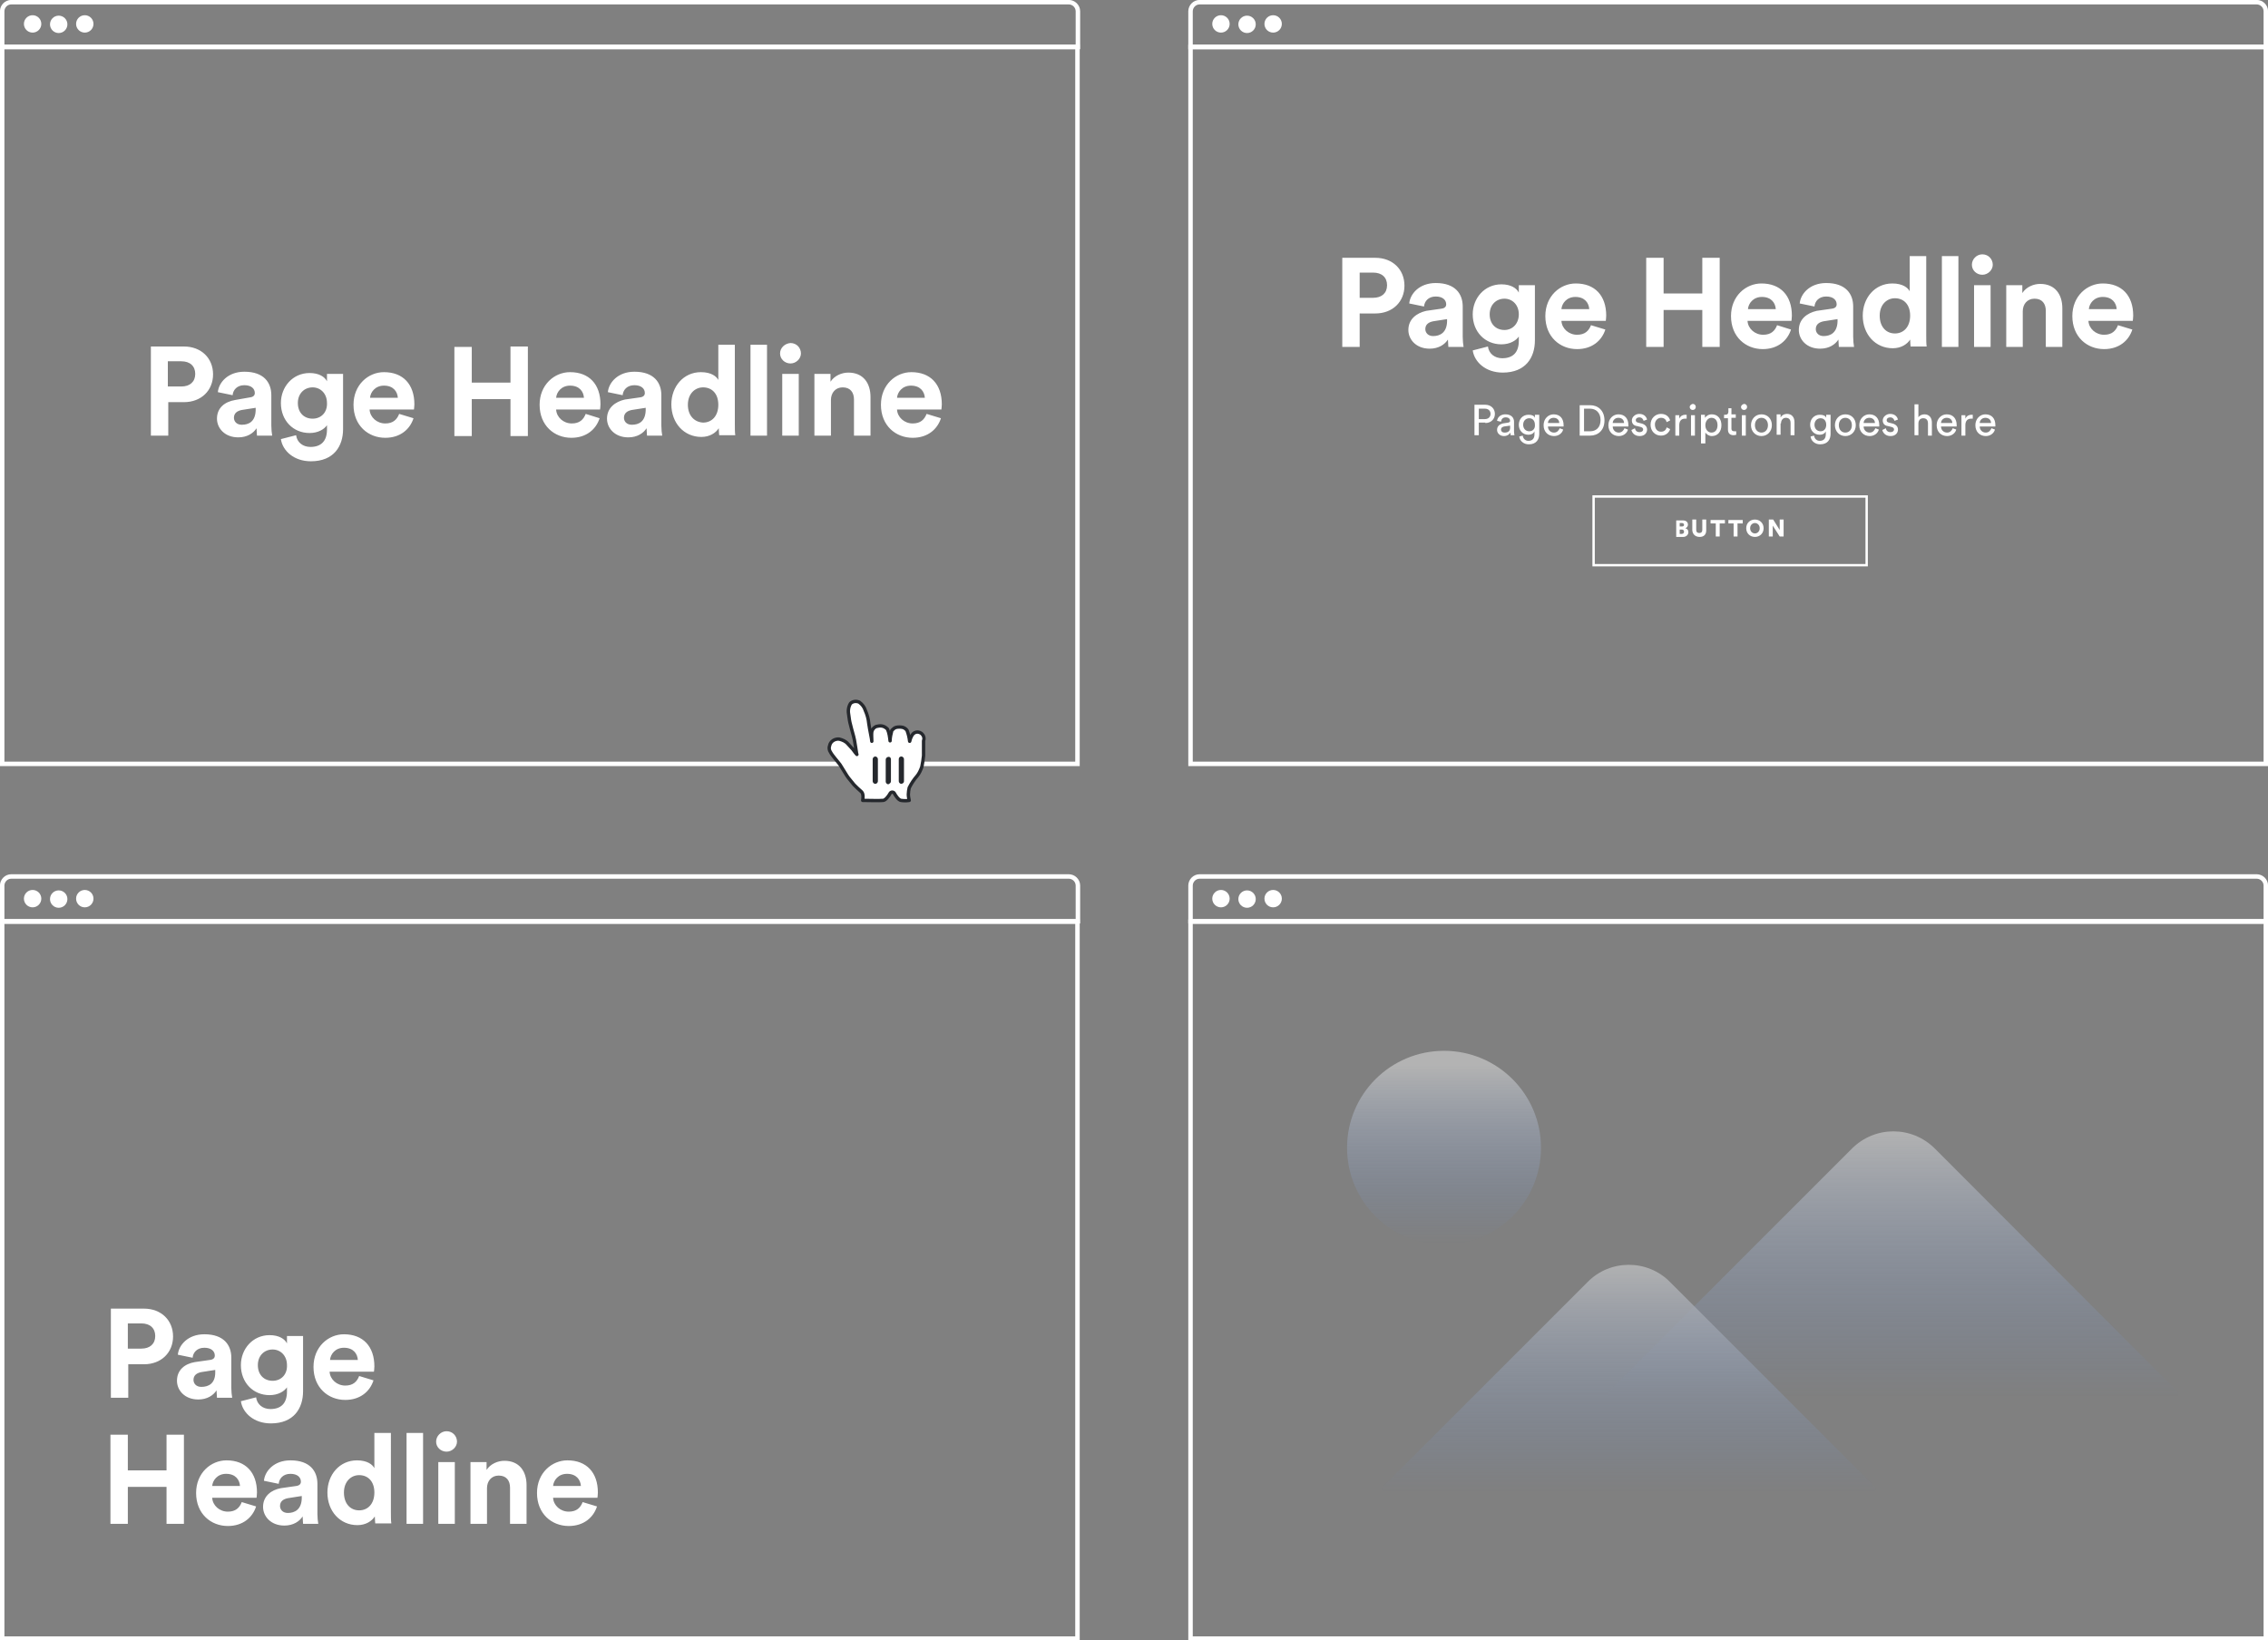 <?xml version="1.0" encoding="utf-8"?>
<!-- Generator: Adobe Illustrator 23.0.6, SVG Export Plug-In . SVG Version: 6.00 Build 0)  -->
<svg version="1.1" id="Layer_1" xmlns="http://www.w3.org/2000/svg" xmlns:xlink="http://www.w3.org/1999/xlink" x="0px" y="0px"
	 width="521.6px" height="377.3px" viewBox="0 0 521.6 377.3" style="enable-background:new 0 0 521.6 377.3;" xml:space="preserve"
	>
<rect x="0" y="0" width="521.6" height="377.3" fill="#808080" stroke="none"/>
<style type="text/css">
	.st0{fill:none;stroke:#FFFFFF;stroke-width:1.03;}
	.st1{fill:#FFFFFF;}
	.st2{fill:none;stroke:#FFFFFF;stroke-width:0.546;}
	.st3{opacity:0.4;}
	.st4{fill:url(#SVGID_1_);}
	.st5{fill:url(#SVGID_2_);}
	.st6{fill:url(#SVGID_3_);}
	.st7{fill:none;stroke:#25282D;stroke-width:0.773;stroke-linecap:round;stroke-linejoin:round;}
	.st8{fill:#25282D;}
</style>
<path class="st0" d="M0.5,2.6c0-1.1,0.9-2.1,2.1-2.1h243.2c1.1,0,2.1,0.9,2.1,2.1v8.2H0.5V2.6z"/>
<circle class="st1" cx="7.5" cy="5.5" r="2"/>
<circle class="st1" cx="13.5" cy="5.6" r="2"/>
<circle class="st1" cx="19.5" cy="5.5" r="2"/>
<rect x="0.5" y="10.8" class="st0" width="247.3" height="164.9"/>
<path class="st1" d="M38.6,89v-5.9h3.1c2,0,3.2,1.1,3.2,2.9c0,1.8-1.2,2.9-3.2,2.9H38.6z M42.3,92.5c4,0,6.7-2.7,6.7-6.4
	c0-3.7-2.7-6.4-6.7-6.4h-7.6v20.5h4v-7.7H42.3z M49.9,96.3c0,2.2,1.8,4.3,4.9,4.3c2.1,0,3.5-1,4.2-2.1c0,0.5,0.1,1.3,0.1,1.7h3.5
	c-0.1-0.5-0.2-1.5-0.2-2.3v-7c0-2.9-1.7-5.4-6.2-5.4c-3.8,0-5.9,2.5-6.1,4.7l3.4,0.7c0.1-1.2,1-2.3,2.7-2.3c1.6,0,2.4,0.8,2.4,1.8
	c0,0.5-0.3,0.9-1.1,1L54.1,92C51.7,92.4,49.9,93.8,49.9,96.3z M55.6,97.7c-1.2,0-1.8-0.8-1.8-1.6c0-1.1,0.8-1.6,1.8-1.8l3.2-0.5v0.6
	C58.7,97,57.2,97.7,55.6,97.7z M64.6,101c0.4,2.7,3,5.1,6.9,5.1c5.3,0,7.4-3.5,7.4-7.4V86h-3.7v1.7c-0.5-1-1.8-1.9-4-1.9
	c-3.9,0-6.6,3.2-6.6,6.9c0,4,2.8,6.9,6.6,6.9c2,0,3.4-0.9,4-1.8v1c0,2.7-1.4,4-3.8,4c-1.8,0-3.1-1.1-3.3-2.7L64.6,101z M71.9,96.3
	c-2,0-3.4-1.4-3.4-3.6c0-2.2,1.5-3.6,3.4-3.6c1.8,0,3.3,1.4,3.3,3.6C75.3,94.8,73.9,96.3,71.9,96.3z M85.1,91.5
	c0.1-1.3,1.2-2.8,3.2-2.8c2.2,0,3.1,1.4,3.2,2.8H85.1z M91.8,95.2c-0.5,1.3-1.4,2.2-3.2,2.2c-1.9,0-3.5-1.4-3.6-3.2h10.2
	c0-0.1,0.1-0.6,0.1-1.2c0-4.6-2.6-7.4-7-7.4c-3.6,0-7,2.9-7,7.5c0,4.8,3.4,7.6,7.3,7.6c3.5,0,5.7-2,6.5-4.5L91.8,95.2z M121.4,100.2
	V79.7h-4V88h-8.9v-8.2h-4v20.5h4v-8.5h8.9v8.5H121.4z M127.9,91.5c0.1-1.3,1.2-2.8,3.2-2.8c2.2,0,3.1,1.4,3.2,2.8H127.9z
	 M134.7,95.2c-0.5,1.3-1.4,2.2-3.2,2.2c-1.9,0-3.5-1.4-3.6-3.2H138c0-0.1,0.1-0.6,0.1-1.2c0-4.6-2.6-7.4-7-7.4c-3.6,0-7,2.9-7,7.5
	c0,4.8,3.4,7.6,7.3,7.6c3.5,0,5.7-2,6.5-4.5L134.7,95.2z M139.6,96.3c0,2.2,1.8,4.3,4.9,4.3c2.1,0,3.5-1,4.2-2.1
	c0,0.5,0.1,1.3,0.1,1.7h3.5c-0.1-0.5-0.2-1.5-0.2-2.3v-7c0-2.9-1.7-5.4-6.2-5.4c-3.8,0-5.9,2.5-6.1,4.7l3.4,0.7
	c0.1-1.2,1-2.3,2.7-2.3c1.6,0,2.4,0.8,2.4,1.8c0,0.5-0.3,0.9-1.1,1l-3.5,0.5C141.5,92.4,139.6,93.8,139.6,96.3z M145.3,97.7
	c-1.2,0-1.8-0.8-1.8-1.6c0-1.1,0.8-1.6,1.8-1.8l3.2-0.5v0.6C148.4,97,146.9,97.7,145.3,97.7z M169,79.3h-3.8v8.1
	c-0.4-0.8-1.6-1.8-4-1.8c-4,0-6.8,3.3-6.8,7.4c0,4.3,2.9,7.5,6.9,7.5c1.9,0,3.3-0.9,4-2c0,0.7,0.1,1.4,0.1,1.6h3.7
	c-0.1-0.6-0.1-1.6-0.1-2.6V79.3z M158.2,93.1c0-2.5,1.6-4,3.5-4c2,0,3.5,1.4,3.5,4c0,2.6-1.5,4.1-3.5,4.1
	C159.7,97.1,158.2,95.6,158.2,93.1z M176.4,100.2V79.3h-3.8v20.9H176.4z M183.7,100.2V86h-3.8v14.2H183.7z M179.4,81.3
	c0,1.3,1.1,2.3,2.4,2.3c1.3,0,2.4-1.1,2.4-2.3c0-1.3-1-2.4-2.4-2.4C180.5,79,179.4,80,179.4,81.3z M191.1,92c0-1.6,1-2.9,2.7-2.9
	c1.8,0,2.6,1.2,2.6,2.8v8.3h3.8v-8.9c0-3.1-1.6-5.6-5.1-5.6c-1.5,0-3.2,0.7-4.1,2.1V86h-3.7v14.2h3.8V92z M206.3,91.5
	c0.1-1.3,1.2-2.8,3.2-2.8c2.2,0,3.1,1.4,3.2,2.8H206.3z M213.1,95.2c-0.5,1.3-1.4,2.2-3.2,2.2c-1.9,0-3.5-1.4-3.6-3.2h10.2
	c0-0.1,0.1-0.6,0.1-1.2c0-4.6-2.6-7.4-7-7.4c-3.6,0-7,2.9-7,7.5c0,4.8,3.4,7.6,7.3,7.6c3.5,0,5.7-2,6.5-4.5L213.1,95.2z"/>
<path class="st0" d="M273.8,2.6c0-1.1,0.9-2.1,2.1-2.1H519c1.1,0,2.1,0.9,2.1,2.1v8.2H273.8V2.6z"/>
<circle class="st1" cx="280.8" cy="5.5" r="2"/>
<circle class="st1" cx="286.8" cy="5.6" r="2"/>
<circle class="st1" cx="292.8" cy="5.5" r="2"/>
<rect x="273.8" y="10.8" class="st0" width="247.3" height="164.9"/>
<path class="st1" d="M312.7,68.6v-5.9h3.1c2,0,3.2,1.1,3.2,2.9c0,1.8-1.2,2.9-3.2,2.9H312.7z M316.3,72.1c4,0,6.7-2.7,6.7-6.4
	c0-3.7-2.7-6.4-6.7-6.4h-7.6v20.5h4v-7.7H316.3z M323.9,75.9c0,2.2,1.8,4.3,4.9,4.3c2.1,0,3.5-1,4.2-2.1c0,0.5,0.1,1.3,0.1,1.7h3.5
	c-0.1-0.5-0.2-1.5-0.2-2.3v-7c0-2.9-1.7-5.4-6.2-5.4c-3.8,0-5.9,2.5-6.1,4.7l3.4,0.7c0.1-1.2,1-2.3,2.7-2.3c1.6,0,2.4,0.8,2.4,1.8
	c0,0.5-0.3,0.9-1.1,1l-3.5,0.5C325.8,72,323.9,73.4,323.9,75.9z M329.6,77.3c-1.2,0-1.8-0.8-1.8-1.6c0-1.1,0.8-1.6,1.8-1.8l3.2-0.5
	V74C332.7,76.5,331.2,77.3,329.6,77.3z M338.7,80.6c0.4,2.7,3,5.1,6.9,5.1c5.3,0,7.4-3.5,7.4-7.4V65.6h-3.7v1.7
	c-0.5-1-1.8-1.9-4-1.9c-3.9,0-6.6,3.2-6.6,6.9c0,4,2.8,6.9,6.6,6.9c2,0,3.4-0.9,4-1.8v1c0,2.7-1.4,4-3.8,4c-1.8,0-3.1-1.1-3.3-2.7
	L338.7,80.6z M346,75.9c-2,0-3.4-1.4-3.4-3.6c0-2.2,1.5-3.6,3.4-3.6c1.8,0,3.3,1.4,3.3,3.6C349.3,74.4,347.9,75.9,346,75.9z
	 M359.1,71.1c0.1-1.3,1.2-2.8,3.2-2.8c2.2,0,3.1,1.4,3.2,2.8H359.1z M365.9,74.8c-0.5,1.3-1.4,2.2-3.2,2.2c-1.9,0-3.5-1.4-3.6-3.2
	h10.2c0-0.1,0.1-0.6,0.1-1.2c0-4.6-2.6-7.4-7-7.4c-3.6,0-7,2.9-7,7.5c0,4.8,3.4,7.6,7.3,7.6c3.5,0,5.7-2,6.5-4.5L365.9,74.8z
	 M395.5,79.8V59.3h-4v8.2h-8.9v-8.2h-4v20.5h4v-8.5h8.9v8.5H395.5z M402,71.1c0.1-1.3,1.2-2.8,3.2-2.8c2.2,0,3.1,1.4,3.2,2.8H402z
	 M408.7,74.8c-0.5,1.3-1.4,2.2-3.2,2.2c-1.9,0-3.5-1.4-3.6-3.2H412c0-0.1,0.1-0.6,0.1-1.2c0-4.6-2.6-7.4-7-7.4c-3.6,0-7,2.9-7,7.5
	c0,4.8,3.4,7.6,7.3,7.6c3.5,0,5.7-2,6.5-4.5L408.7,74.8z M413.7,75.9c0,2.2,1.8,4.3,4.9,4.3c2.1,0,3.5-1,4.2-2.1
	c0,0.5,0.1,1.3,0.1,1.7h3.5c-0.1-0.5-0.2-1.5-0.2-2.3v-7c0-2.9-1.7-5.4-6.2-5.4c-3.8,0-5.9,2.5-6.1,4.7l3.4,0.7
	c0.1-1.2,1-2.3,2.7-2.3c1.6,0,2.4,0.8,2.4,1.8c0,0.5-0.3,0.9-1.1,1l-3.5,0.5C415.6,72,413.7,73.4,413.7,75.9z M419.4,77.3
	c-1.2,0-1.8-0.8-1.8-1.6c0-1.1,0.8-1.6,1.8-1.8l3.2-0.5V74C422.5,76.5,421,77.3,419.4,77.3z M443,58.9h-3.8V67
	c-0.4-0.8-1.6-1.8-4-1.8c-4,0-6.8,3.3-6.8,7.4c0,4.3,2.9,7.5,6.9,7.5c1.9,0,3.3-0.9,4-2c0,0.7,0.1,1.4,0.1,1.6h3.7
	c-0.1-0.6-0.1-1.6-0.1-2.6V58.9z M432.3,72.6c0-2.5,1.6-4,3.5-4c2,0,3.5,1.4,3.5,4c0,2.6-1.5,4.1-3.5,4.1
	C433.8,76.7,432.3,75.2,432.3,72.6z M450.4,79.8V58.9h-3.8v20.9H450.4z M457.8,79.8V65.6H454v14.2H457.8z M453.5,60.9
	c0,1.3,1.1,2.3,2.4,2.3c1.3,0,2.4-1.1,2.4-2.3c0-1.3-1-2.4-2.4-2.4C454.6,58.5,453.5,59.6,453.5,60.9z M465.2,71.6
	c0-1.6,1-2.9,2.7-2.9c1.8,0,2.6,1.2,2.6,2.8v8.3h3.8v-8.9c0-3.1-1.6-5.6-5.1-5.6c-1.5,0-3.2,0.7-4.1,2.1v-1.8h-3.7v14.2h3.8V71.6z
	 M480.4,71.1c0.1-1.3,1.2-2.8,3.2-2.8c2.2,0,3.1,1.4,3.2,2.8H480.4z M487.1,74.8c-0.5,1.3-1.4,2.2-3.2,2.2c-1.9,0-3.5-1.4-3.6-3.2
	h10.2c0-0.1,0.1-0.6,0.1-1.2c0-4.6-2.6-7.4-7-7.4c-3.6,0-7,2.9-7,7.5c0,4.8,3.4,7.6,7.3,7.6c3.5,0,5.7-2,6.5-4.5L487.1,74.8z"/>
<path class="st1" d="M340.1,96.4V94h1.4c0.8,0,1.3,0.5,1.3,1.2c0,0.7-0.5,1.2-1.3,1.2H340.1z M341.6,97.3c1.3,0,2.2-0.9,2.2-2.1
	c0-1.2-0.9-2.1-2.2-2.1h-2.5v7h1v-2.9H341.6z M344.3,98.9c0,0.7,0.6,1.4,1.6,1.4c0.8,0,1.3-0.5,1.5-0.8c0,0.3,0,0.5,0,0.6h0.9
	c0-0.1-0.1-0.4-0.1-0.8V97c0-0.9-0.6-1.7-2-1.7c-1,0-1.8,0.6-1.9,1.5l0.9,0.2c0.1-0.6,0.4-1,1.1-1c0.7,0,1,0.4,1,0.8
	c0,0.2-0.1,0.3-0.4,0.4l-1.3,0.2C344.9,97.6,344.3,98,344.3,98.9z M346,99.5c-0.5,0-0.8-0.3-0.8-0.7c0-0.4,0.3-0.6,0.7-0.7l1.4-0.2
	v0.2C347.4,99.2,346.8,99.5,346,99.5z M349.4,100.4c0.1,1,1,1.8,2.2,1.8c1.8,0,2.4-1.2,2.4-2.4v-4.4H353v0.7
	c-0.2-0.5-0.7-0.7-1.5-0.7c-1.3,0-2.2,1-2.2,2.3c0,1.3,0.9,2.3,2.2,2.3c0.7,0,1.2-0.3,1.4-0.8v0.7c0,1-0.5,1.5-1.4,1.5
	c-0.7,0-1.2-0.5-1.3-1.2L349.4,100.4z M351.7,99.2c-0.8,0-1.4-0.6-1.4-1.5c0-0.9,0.6-1.5,1.4-1.5c0.8,0,1.3,0.6,1.3,1.5
	C353.1,98.6,352.5,99.2,351.7,99.2z M356,97.3c0-0.6,0.5-1.2,1.3-1.2c0.8,0,1.3,0.5,1.3,1.2H356z M358.7,98.5c-0.2,0.5-0.6,1-1.3,1
	c-0.8,0-1.4-0.6-1.4-1.4h3.6c0-0.1,0-0.2,0-0.3c0-1.5-0.8-2.5-2.3-2.5c-1.2,0-2.3,1-2.3,2.5c0,1.6,1.1,2.5,2.4,2.5
	c1.1,0,1.9-0.7,2.1-1.5L358.7,98.5z M364.3,99.3V94h1.4c1.3,0,2.4,0.9,2.4,2.6c0,1.8-1.1,2.6-2.4,2.6H364.3z M365.7,100.2
	c1.8,0,3.3-1.2,3.3-3.5c0-2.3-1.5-3.5-3.3-3.5h-2.4v7H365.7z M370.9,97.3c0-0.6,0.5-1.2,1.3-1.2c0.8,0,1.3,0.5,1.3,1.2H370.9z
	 M373.6,98.5c-0.2,0.5-0.6,1-1.3,1c-0.8,0-1.4-0.6-1.4-1.4h3.6c0-0.1,0-0.2,0-0.3c0-1.5-0.8-2.5-2.3-2.5c-1.2,0-2.3,1-2.3,2.5
	c0,1.6,1.1,2.5,2.4,2.5c1.1,0,1.9-0.7,2.1-1.5L373.6,98.5z M375.2,98.9c0.1,0.5,0.6,1.4,1.9,1.4c1.2,0,1.7-0.8,1.7-1.5
	c0-0.7-0.5-1.2-1.3-1.4l-0.8-0.2c-0.4-0.1-0.5-0.3-0.5-0.6c0-0.3,0.3-0.6,0.8-0.6c0.7,0,0.9,0.5,1,0.8l0.8-0.3
	c-0.1-0.4-0.5-1.3-1.8-1.3c-0.9,0-1.7,0.7-1.7,1.5c0,0.7,0.4,1.2,1.2,1.3l0.8,0.2c0.4,0.1,0.6,0.3,0.6,0.6c0,0.3-0.3,0.6-0.8,0.6
	c-0.7,0-1-0.4-1.1-0.9L375.2,98.9z M382,96.1c0.8,0,1.2,0.5,1.3,1l0.8-0.4c-0.2-0.7-0.8-1.5-2.1-1.5c-1.3,0-2.4,1-2.4,2.5
	c0,1.4,1,2.5,2.4,2.5c1.2,0,1.9-0.8,2.1-1.5l-0.8-0.4c-0.1,0.4-0.4,1-1.3,1c-0.8,0-1.4-0.6-1.4-1.7C380.6,96.7,381.3,96.1,382,96.1z
	 M387.9,95.4c0,0-0.2,0-0.3,0c-0.5,0-1.1,0.2-1.4,0.9v-0.8h-0.9v4.7h0.9v-2.4c0-1,0.5-1.5,1.3-1.5c0.1,0,0.3,0,0.4,0V95.4z
	 M389.8,100.2v-4.7h-0.9v4.7H389.8z M388.6,93.6c0,0.4,0.3,0.7,0.7,0.7c0.4,0,0.7-0.3,0.7-0.7c0-0.4-0.3-0.7-0.7-0.7
	C388.9,93,388.6,93.3,388.6,93.6z M392.2,102v-2.5c0.3,0.4,0.8,0.8,1.5,0.8c1.4,0,2.2-1.1,2.2-2.5c0-1.4-0.8-2.5-2.2-2.5
	c-0.8,0-1.3,0.4-1.6,0.8v-0.7h-0.9v6.6H392.2z M395,97.8c0,1-0.5,1.7-1.4,1.7c-0.8,0-1.4-0.7-1.4-1.7c0-0.9,0.6-1.7,1.4-1.7
	C394.5,96.1,395,96.8,395,97.8z M398.3,93.9h-0.8v0.8c0,0.4-0.2,0.7-0.7,0.7h-0.3v0.8h0.9v2.6c0,0.9,0.5,1.3,1.3,1.3
	c0.3,0,0.6-0.1,0.6-0.1v-0.8c-0.1,0-0.2,0-0.4,0c-0.5,0-0.7-0.2-0.7-0.6v-2.5h1v-0.8h-1V93.9z M401.5,100.2v-4.7h-0.9v4.7H401.5z
	 M400.4,93.6c0,0.4,0.3,0.7,0.7,0.7c0.4,0,0.7-0.3,0.7-0.7c0-0.4-0.3-0.7-0.7-0.7C400.7,93,400.4,93.3,400.4,93.6z M405.1,99.5
	c-0.8,0-1.5-0.6-1.5-1.7c0-1.1,0.7-1.7,1.5-1.7c0.8,0,1.5,0.6,1.5,1.7C406.6,98.9,405.9,99.5,405.1,99.5z M405.1,95.3
	c-1.4,0-2.4,1.1-2.4,2.5c0,1.4,1,2.5,2.4,2.5c1.4,0,2.4-1.1,2.4-2.5C407.5,96.3,406.5,95.3,405.1,95.3z M409.6,97.4
	c0-0.7,0.4-1.3,1.1-1.3c0.8,0,1.1,0.5,1.1,1.2v2.8h0.9v-3c0-1.1-0.6-1.9-1.7-1.9c-0.6,0-1.1,0.2-1.5,0.8v-0.7h-0.9v4.7h0.9V97.4z
	 M416.4,100.4c0.1,1,1,1.8,2.2,1.8c1.8,0,2.4-1.2,2.4-2.4v-4.4H420v0.7c-0.2-0.5-0.7-0.7-1.5-0.7c-1.3,0-2.2,1-2.2,2.3
	c0,1.3,0.9,2.3,2.2,2.3c0.7,0,1.2-0.3,1.4-0.8v0.7c0,1-0.5,1.5-1.4,1.5c-0.7,0-1.2-0.5-1.3-1.2L416.4,100.4z M418.7,99.2
	c-0.8,0-1.4-0.6-1.4-1.5c0-0.9,0.6-1.5,1.4-1.5c0.8,0,1.3,0.6,1.3,1.5C420,98.6,419.5,99.2,418.7,99.2z M424.4,99.5
	c-0.8,0-1.5-0.6-1.5-1.7c0-1.1,0.7-1.7,1.5-1.7s1.5,0.6,1.5,1.7C425.9,98.9,425.2,99.5,424.4,99.5z M424.4,95.3
	c-1.4,0-2.4,1.1-2.4,2.5c0,1.4,1,2.5,2.4,2.5c1.4,0,2.4-1.1,2.4-2.5C426.8,96.3,425.8,95.3,424.4,95.3z M428.6,97.3
	c0-0.6,0.5-1.2,1.3-1.2c0.8,0,1.3,0.5,1.3,1.2H428.6z M431.3,98.5c-0.2,0.5-0.6,1-1.3,1c-0.8,0-1.4-0.6-1.4-1.4h3.6
	c0-0.1,0-0.2,0-0.3c0-1.5-0.8-2.5-2.3-2.5c-1.2,0-2.3,1-2.3,2.5c0,1.6,1.1,2.5,2.4,2.5c1.1,0,1.9-0.7,2.1-1.5L431.3,98.5z
	 M432.9,98.9c0.1,0.5,0.6,1.4,1.9,1.4c1.2,0,1.7-0.8,1.7-1.5c0-0.7-0.5-1.2-1.3-1.4l-0.8-0.2c-0.4-0.1-0.5-0.3-0.5-0.6
	c0-0.3,0.3-0.6,0.8-0.6c0.7,0,0.9,0.5,1,0.8l0.8-0.3c-0.1-0.4-0.5-1.3-1.8-1.3c-0.9,0-1.7,0.7-1.7,1.5c0,0.7,0.4,1.2,1.2,1.3
	l0.8,0.2c0.4,0.1,0.6,0.3,0.6,0.6c0,0.3-0.3,0.6-0.8,0.6c-0.7,0-1-0.4-1.1-0.9L432.9,98.9z M441.2,97.4c0-0.7,0.4-1.2,1.1-1.2
	c0.8,0,1.1,0.5,1.1,1.2v2.8h0.9v-3c0-1.1-0.6-1.9-1.7-1.9c-0.5,0-1.1,0.2-1.4,0.7V93h-0.9v7.1h0.9V97.4z M446.4,97.3
	c0-0.6,0.5-1.2,1.3-1.2c0.8,0,1.3,0.5,1.3,1.2H446.4z M449.1,98.5c-0.2,0.5-0.6,1-1.3,1c-0.8,0-1.4-0.6-1.4-1.4h3.6
	c0-0.1,0-0.2,0-0.3c0-1.5-0.8-2.5-2.3-2.5c-1.2,0-2.3,1-2.3,2.5c0,1.6,1.1,2.5,2.4,2.5c1.1,0,1.9-0.7,2.1-1.5L449.1,98.5z
	 M453.7,95.4c0,0-0.2,0-0.3,0c-0.5,0-1.1,0.2-1.4,0.9v-0.8h-0.9v4.7h0.9v-2.4c0-1,0.5-1.5,1.3-1.5c0.1,0,0.3,0,0.4,0V95.4z
	 M455.3,97.3c0-0.6,0.5-1.2,1.3-1.2c0.8,0,1.3,0.5,1.3,1.2H455.3z M458,98.5c-0.2,0.5-0.6,1-1.3,1c-0.8,0-1.4-0.6-1.4-1.4h3.6
	c0-0.1,0-0.2,0-0.3c0-1.5-0.8-2.5-2.3-2.5c-1.2,0-2.3,1-2.3,2.5c0,1.6,1.1,2.5,2.4,2.5c1.1,0,1.9-0.7,2.1-1.5L458,98.5z"/>
<path class="st1" d="M385.5,119.6v3.9h1.6c0.7,0,1.2-0.5,1.2-1.1c0-0.5-0.3-0.8-0.7-0.9c0.3-0.1,0.6-0.4,0.6-0.8c0-0.6-0.4-1-1.2-1
	H385.5z M386.3,121.1v-0.8h0.5c0.3,0,0.5,0.2,0.5,0.4c0,0.3-0.2,0.4-0.5,0.4H386.3z M386.3,122.7v-0.9h0.5c0.3,0,0.5,0.2,0.5,0.5
	c0,0.3-0.2,0.5-0.5,0.5H386.3z M390.9,123.5c0.9,0,1.5-0.5,1.5-1.5v-2.5h-0.9v2.4c0,0.5-0.3,0.7-0.7,0.7c-0.4,0-0.7-0.2-0.7-0.7
	v-2.4h-0.9v2.5C389.3,123,390,123.5,390.9,123.5z M396.7,120.4v-0.8h-3.3v0.8h1.2v3h0.9v-3H396.7z M400.8,120.4v-0.8h-3.3v0.8h1.2v3
	h0.9v-3H400.8z M402.5,121.5c0-0.8,0.6-1.2,1.1-1.2c0.5,0,1.1,0.4,1.1,1.2c0,0.8-0.6,1.2-1.1,1.2
	C403.1,122.7,402.5,122.3,402.5,121.5z M401.6,121.5c0,1.2,0.9,2,2,2c1.1,0,2-0.8,2-2c0-1.2-0.9-2-2-2
	C402.5,119.5,401.6,120.3,401.6,121.5z M410.2,123.4v-3.9h-0.9v2.4l-1.5-2.4h-1v3.9h0.9v-2.5l1.6,2.5H410.2z"/>
<rect x="366.5" y="114.2" class="st2" width="62.8" height="15.8"/>
<path class="st0" d="M0.5,203.7c0-1.1,0.9-2.1,2.1-2.1h243.2c1.1,0,2.1,0.9,2.1,2.1v8.2H0.5V203.7z"/>
<circle class="st1" cx="7.5" cy="206.7" r="2"/>
<circle class="st1" cx="13.5" cy="206.8" r="2"/>
<circle class="st1" cx="19.5" cy="206.7" r="2"/>
<rect x="0.5" y="212" class="st0" width="247.3" height="164.9"/>
<path class="st1" d="M29.4,310.3v-5.9h3.1c2,0,3.2,1.1,3.2,2.9c0,1.8-1.2,2.9-3.2,2.9H29.4z M33.1,313.8c4,0,6.7-2.7,6.7-6.4
	c0-3.7-2.7-6.4-6.7-6.4h-7.6v20.5h4v-7.7H33.1z M40.7,317.6c0,2.2,1.8,4.3,4.9,4.3c2.1,0,3.5-1,4.2-2.1c0,0.5,0.1,1.3,0.1,1.7h3.5
	c-0.1-0.5-0.2-1.5-0.2-2.2v-7c0-2.9-1.7-5.4-6.2-5.4c-3.8,0-5.9,2.5-6.1,4.7l3.4,0.7c0.1-1.2,1-2.3,2.7-2.3c1.6,0,2.4,0.8,2.4,1.8
	c0,0.5-0.3,0.9-1.1,1l-3.5,0.5C42.5,313.7,40.7,315.1,40.7,317.6z M46.3,319c-1.2,0-1.8-0.8-1.8-1.6c0-1.1,0.8-1.6,1.8-1.8l3.2-0.5
	v0.6C49.5,318.2,48,319,46.3,319z M55.4,322.3c0.4,2.7,3,5.1,6.9,5.1c5.3,0,7.4-3.5,7.4-7.4v-12.7h-3.7v1.7c-0.5-1-1.8-1.9-4-1.9
	c-3.9,0-6.6,3.2-6.6,6.9c0,4,2.8,6.9,6.6,6.9c2,0,3.4-0.9,4-1.8v1c0,2.7-1.4,4-3.8,4c-1.8,0-3.1-1.1-3.3-2.7L55.4,322.3z
	 M62.7,317.6c-2,0-3.4-1.4-3.4-3.6c0-2.2,1.5-3.6,3.4-3.6c1.8,0,3.3,1.4,3.3,3.6C66.1,316.1,64.7,317.6,62.7,317.6z M75.9,312.8
	c0.1-1.3,1.2-2.8,3.2-2.8c2.2,0,3.1,1.4,3.2,2.8H75.9z M82.6,316.5c-0.5,1.3-1.4,2.2-3.2,2.2c-1.9,0-3.5-1.4-3.6-3.2H86
	c0-0.1,0.1-0.6,0.1-1.2c0-4.6-2.6-7.4-7-7.4c-3.6,0-7,2.9-7,7.5c0,4.8,3.4,7.6,7.3,7.6c3.5,0,5.7-2,6.5-4.5L82.6,316.5z M42.3,350.5
	V330h-4v8.2h-8.9V330h-4v20.5h4V342h8.9v8.5H42.3z M48.8,341.8c0.1-1.3,1.2-2.8,3.2-2.8c2.2,0,3.1,1.4,3.2,2.8H48.8z M55.6,345.5
	c-0.5,1.3-1.4,2.2-3.2,2.2c-1.9,0-3.5-1.4-3.6-3.2h10.2c0-0.1,0.1-0.6,0.1-1.2c0-4.6-2.6-7.4-7-7.4c-3.6,0-7,2.9-7,7.5
	c0,4.8,3.4,7.6,7.3,7.6c3.5,0,5.7-2,6.5-4.5L55.6,345.5z M60.5,346.6c0,2.2,1.8,4.3,4.9,4.3c2.1,0,3.5-1,4.2-2.1
	c0,0.5,0.1,1.3,0.1,1.7h3.5c-0.1-0.5-0.2-1.5-0.2-2.2v-7c0-2.9-1.7-5.4-6.2-5.4c-3.8,0-5.9,2.5-6.1,4.7l3.4,0.7
	c0.1-1.2,1-2.3,2.7-2.3c1.6,0,2.4,0.8,2.4,1.8c0,0.5-0.3,0.9-1.1,1l-3.5,0.5C62.4,342.7,60.5,344.1,60.5,346.6z M66.2,348
	c-1.2,0-1.8-0.8-1.8-1.6c0-1.1,0.8-1.6,1.8-1.8l3.2-0.5v0.6C69.3,347.2,67.8,348,66.2,348z M89.9,329.6h-3.8v8.1
	c-0.4-0.8-1.6-1.8-4-1.8c-4,0-6.8,3.3-6.8,7.4c0,4.3,2.9,7.5,6.9,7.5c1.9,0,3.3-0.9,4-2c0,0.7,0.1,1.4,0.1,1.6H90
	c-0.1-0.6-0.1-1.6-0.1-2.6V329.6z M79.1,343.3c0-2.5,1.6-4,3.5-4c2,0,3.5,1.4,3.5,4c0,2.6-1.5,4.1-3.5,4.1
	C80.6,347.4,79.1,345.9,79.1,343.3z M97.3,350.5v-20.9h-3.8v20.9H97.3z M104.6,350.5v-14.2h-3.8v14.2H104.6z M100.3,331.6
	c0,1.3,1.1,2.3,2.4,2.3c1.3,0,2.4-1.1,2.4-2.3c0-1.3-1-2.4-2.4-2.4C101.4,329.2,100.3,330.3,100.3,331.6z M112,342.3
	c0-1.6,1-2.9,2.7-2.9c1.8,0,2.6,1.2,2.6,2.8v8.3h3.8v-8.9c0-3.1-1.6-5.6-5.1-5.6c-1.5,0-3.2,0.7-4.1,2.1v-1.8h-3.7v14.2h3.8V342.3z
	 M127.2,341.8c0.1-1.3,1.2-2.8,3.2-2.8c2.2,0,3.1,1.4,3.2,2.8H127.2z M134,345.5c-0.5,1.3-1.4,2.2-3.2,2.2c-1.9,0-3.5-1.4-3.6-3.2
	h10.2c0-0.1,0.1-0.6,0.1-1.2c0-4.6-2.6-7.4-7-7.4c-3.6,0-7,2.9-7,7.5c0,4.8,3.4,7.6,7.3,7.6c3.5,0,5.7-2,6.5-4.5L134,345.5z"/>
<path class="st0" d="M273.8,203.7c0-1.1,0.9-2.1,2.1-2.1H519c1.1,0,2.1,0.9,2.1,2.1v8.2H273.8V203.7z"/>
<circle class="st1" cx="280.8" cy="206.7" r="2"/>
<circle class="st1" cx="286.8" cy="206.8" r="2"/>
<circle class="st1" cx="292.8" cy="206.7" r="2"/>
<rect x="273.8" y="212" class="st0" width="247.3" height="164.9"/>
<g class="st3">
	
		<linearGradient id="SVGID_1_" gradientUnits="userSpaceOnUse" x1="435.459" y1="203.946" x2="435.459" y2="137.007" gradientTransform="matrix(1 0 0 -1 0 462.92)">
		<stop  offset="1.073780e-02" style="stop-color:#FFFFFF"/>
		<stop  offset="0.932" style="stop-color:#5891F7;stop-opacity:0"/>
	</linearGradient>
	<path class="st4" d="M425.9,264.2L370.1,320c-0.6,0.6-0.2,1.7,0.7,1.7h129.2c0.9,0,1.4-1.1,0.7-1.7L445,264.2
		C439.7,258.9,431.2,258.9,425.9,264.2z"/>
	
		<linearGradient id="SVGID_2_" gradientUnits="userSpaceOnUse" x1="374.624" y1="173.797" x2="374.624" y2="115.634" gradientTransform="matrix(1 0 0 -1 0 462.92)">
		<stop  offset="1.073780e-02" style="stop-color:#FFFFFF"/>
		<stop  offset="0.932" style="stop-color:#5891F7;stop-opacity:0"/>
	</linearGradient>
	<path class="st5" d="M365.1,294.9l-47,47c-0.6,0.6-0.2,1.7,0.7,1.7h111.6c0.9,0,1.4-1.1,0.7-1.7l-47-47
		C378.9,289.6,370.3,289.6,365.1,294.9z"/>
	
		<linearGradient id="SVGID_3_" gradientUnits="userSpaceOnUse" x1="332.122" y1="218.324" x2="332.122" y2="173.834" gradientTransform="matrix(1 0 0 -1 0 462.92)">
		<stop  offset="1.073780e-02" style="stop-color:#FFFFFF"/>
		<stop  offset="0.932" style="stop-color:#5891F7;stop-opacity:0"/>
	</linearGradient>
	<circle class="st6" cx="332.1" cy="264" r="22.3"/>
</g>
<g>
	<path class="st1" d="M195.1,178.9c-0.4-0.5-1-1.6-1.9-3c-0.5-0.7-1.8-2.1-2.2-2.9c-0.3-0.4-0.4-1-0.2-1.5c0.2-1,1.2-1.6,2.2-1.5
		c0.8,0.2,1.5,0.5,2,1.1c0.4,0.4,0.7,0.8,1.1,1.2c0.2,0.3,0.3,0.4,0.6,0.8c0.3,0.3,0.5,0.7,0.3,0.2c-0.1-0.7-0.3-2-0.5-3.1
		c-0.2-0.8-0.2-1-0.4-1.6c-0.2-0.6-0.3-1.2-0.5-1.9c-0.2-0.7-0.3-1.4-0.4-2.2c-0.2-0.9-0.1-1.9,0.4-2.7c0.5-0.5,1.3-0.6,2-0.3
		c0.7,0.5,1.2,1.2,1.4,1.9c0.4,0.9,0.7,1.9,0.8,3c0.2,1.5,0.7,3.6,0.7,4.1c0-0.5-0.1-1.7,0-2.2c0.1-0.5,0.5-1,1-1.2
		c0.4-0.1,0.9-0.2,1.4-0.1c0.5,0.1,0.9,0.4,1.2,0.7c0.4,0.9,0.5,1.8,0.6,2.7c0-0.8,0.2-1.6,0.4-2.4c0.3-0.3,0.6-0.6,1-0.7
		c0.5-0.1,1-0.1,1.5,0c0.4,0.1,0.8,0.4,1,0.7c0.3,0.8,0.5,1.6,0.6,2.5c0,0.2,0.1-0.6,0.4-1.1c0.2-0.5,0.6-0.9,1.1-1
		c0.5-0.1,1.1,0.1,1.4,0.5c0.4,0.4,0.5,1,0.3,1.5c0,1,0,0.9,0,1.6c0,0.7,0,1.2,0,1.8c-0.1,0.9-0.2,1.7-0.4,2.6
		c-0.3,0.8-0.6,1.5-1.1,2.1c-0.7,0.8-1.3,1.7-1.8,2.7c-0.1,0.5-0.2,1-0.2,1.5c0,0.5,0.1,0.9,0.2,1.4c-0.6,0.1-1.2,0.1-1.9,0
		c-0.6-0.1-1.3-1.2-1.5-1.6c-0.1-0.2-0.3-0.3-0.5-0.3c-0.2,0-0.4,0.1-0.5,0.3c-0.3,0.6-1.1,1.6-1.6,1.6c-1,0.1-3.1,0-4.7,0
		c0,0,0.3-1.5-0.3-2c-0.6-0.5-1.3-1.2-1.7-1.6L195.1,178.9z"/>
	<path class="st7" d="M195.1,178.9c-0.4-0.5-1-1.6-1.9-3c-0.5-0.7-1.8-2.1-2.2-2.9c-0.3-0.4-0.4-1-0.2-1.5c0.2-1,1.2-1.6,2.2-1.5
		c0.8,0.2,1.5,0.5,2,1.1c0.4,0.4,0.7,0.8,1.1,1.2c0.2,0.3,0.3,0.4,0.6,0.8c0.3,0.3,0.5,0.7,0.3,0.2c-0.1-0.7-0.3-2-0.5-3.1
		c-0.2-0.8-0.2-1-0.4-1.6c-0.2-0.6-0.3-1.2-0.5-1.9c-0.2-0.7-0.3-1.4-0.4-2.2c-0.2-0.9-0.1-1.9,0.4-2.7c0.5-0.5,1.3-0.6,2-0.3
		c0.7,0.5,1.2,1.2,1.4,1.9c0.4,0.9,0.7,1.9,0.8,3c0.2,1.5,0.7,3.6,0.7,4.1c0-0.5-0.1-1.7,0-2.2c0.1-0.5,0.5-1,1-1.2
		c0.4-0.1,0.9-0.2,1.4-0.1c0.5,0.1,0.9,0.4,1.2,0.7c0.4,0.9,0.5,1.8,0.6,2.7c0-0.8,0.2-1.6,0.4-2.4c0.3-0.3,0.6-0.6,1-0.7
		c0.5-0.1,1-0.1,1.5,0c0.4,0.1,0.8,0.4,1,0.7c0.3,0.8,0.5,1.6,0.6,2.5c0,0.2,0.1-0.6,0.4-1.1c0.2-0.5,0.6-0.9,1.1-1
		c0.5-0.1,1.1,0.1,1.4,0.5c0.4,0.4,0.5,1,0.3,1.5c0,1,0,0.9,0,1.6c0,0.7,0,1.2,0,1.8c-0.1,0.9-0.2,1.7-0.4,2.6
		c-0.3,0.8-0.6,1.5-1.1,2.1c-0.7,0.8-1.3,1.7-1.8,2.7c-0.1,0.5-0.2,1-0.2,1.5c0,0.5,0.1,0.9,0.2,1.4c-0.6,0.1-1.2,0.1-1.9,0
		c-0.6-0.1-1.3-1.2-1.5-1.6c-0.1-0.2-0.3-0.3-0.5-0.3c-0.2,0-0.4,0.1-0.5,0.3c-0.3,0.6-1.1,1.6-1.6,1.6c-1,0.1-3.1,0-4.7,0
		c0,0,0.3-1.5-0.3-2c-0.6-0.5-1.3-1.2-1.7-1.6L195.1,178.9z"/>
	<path class="st8" d="M207.9,179.7v-5.1c0-0.3-0.3-0.6-0.6-0.6c-0.3,0-0.6,0.2-0.6,0.6v5.1c0,0.3,0.3,0.6,0.6,0.6
		C207.7,180.2,207.9,180,207.9,179.7z"/>
	<path class="st8" d="M204.9,179.7l0-5.1c0-0.3-0.3-0.6-0.6-0.5c-0.3,0-0.6,0.3-0.6,0.6l0,5.1c0,0.3,0.3,0.6,0.6,0.6
		C204.7,180.2,204.9,180,204.9,179.7z"/>
	<path class="st8" d="M200.7,174.6l0,5.1c0,0.3,0.3,0.6,0.6,0.6c0.3,0,0.6-0.3,0.6-0.6l0-5.1c0-0.3-0.3-0.6-0.6-0.6
		S200.7,174.3,200.7,174.6z"/>
</g>
</svg>
